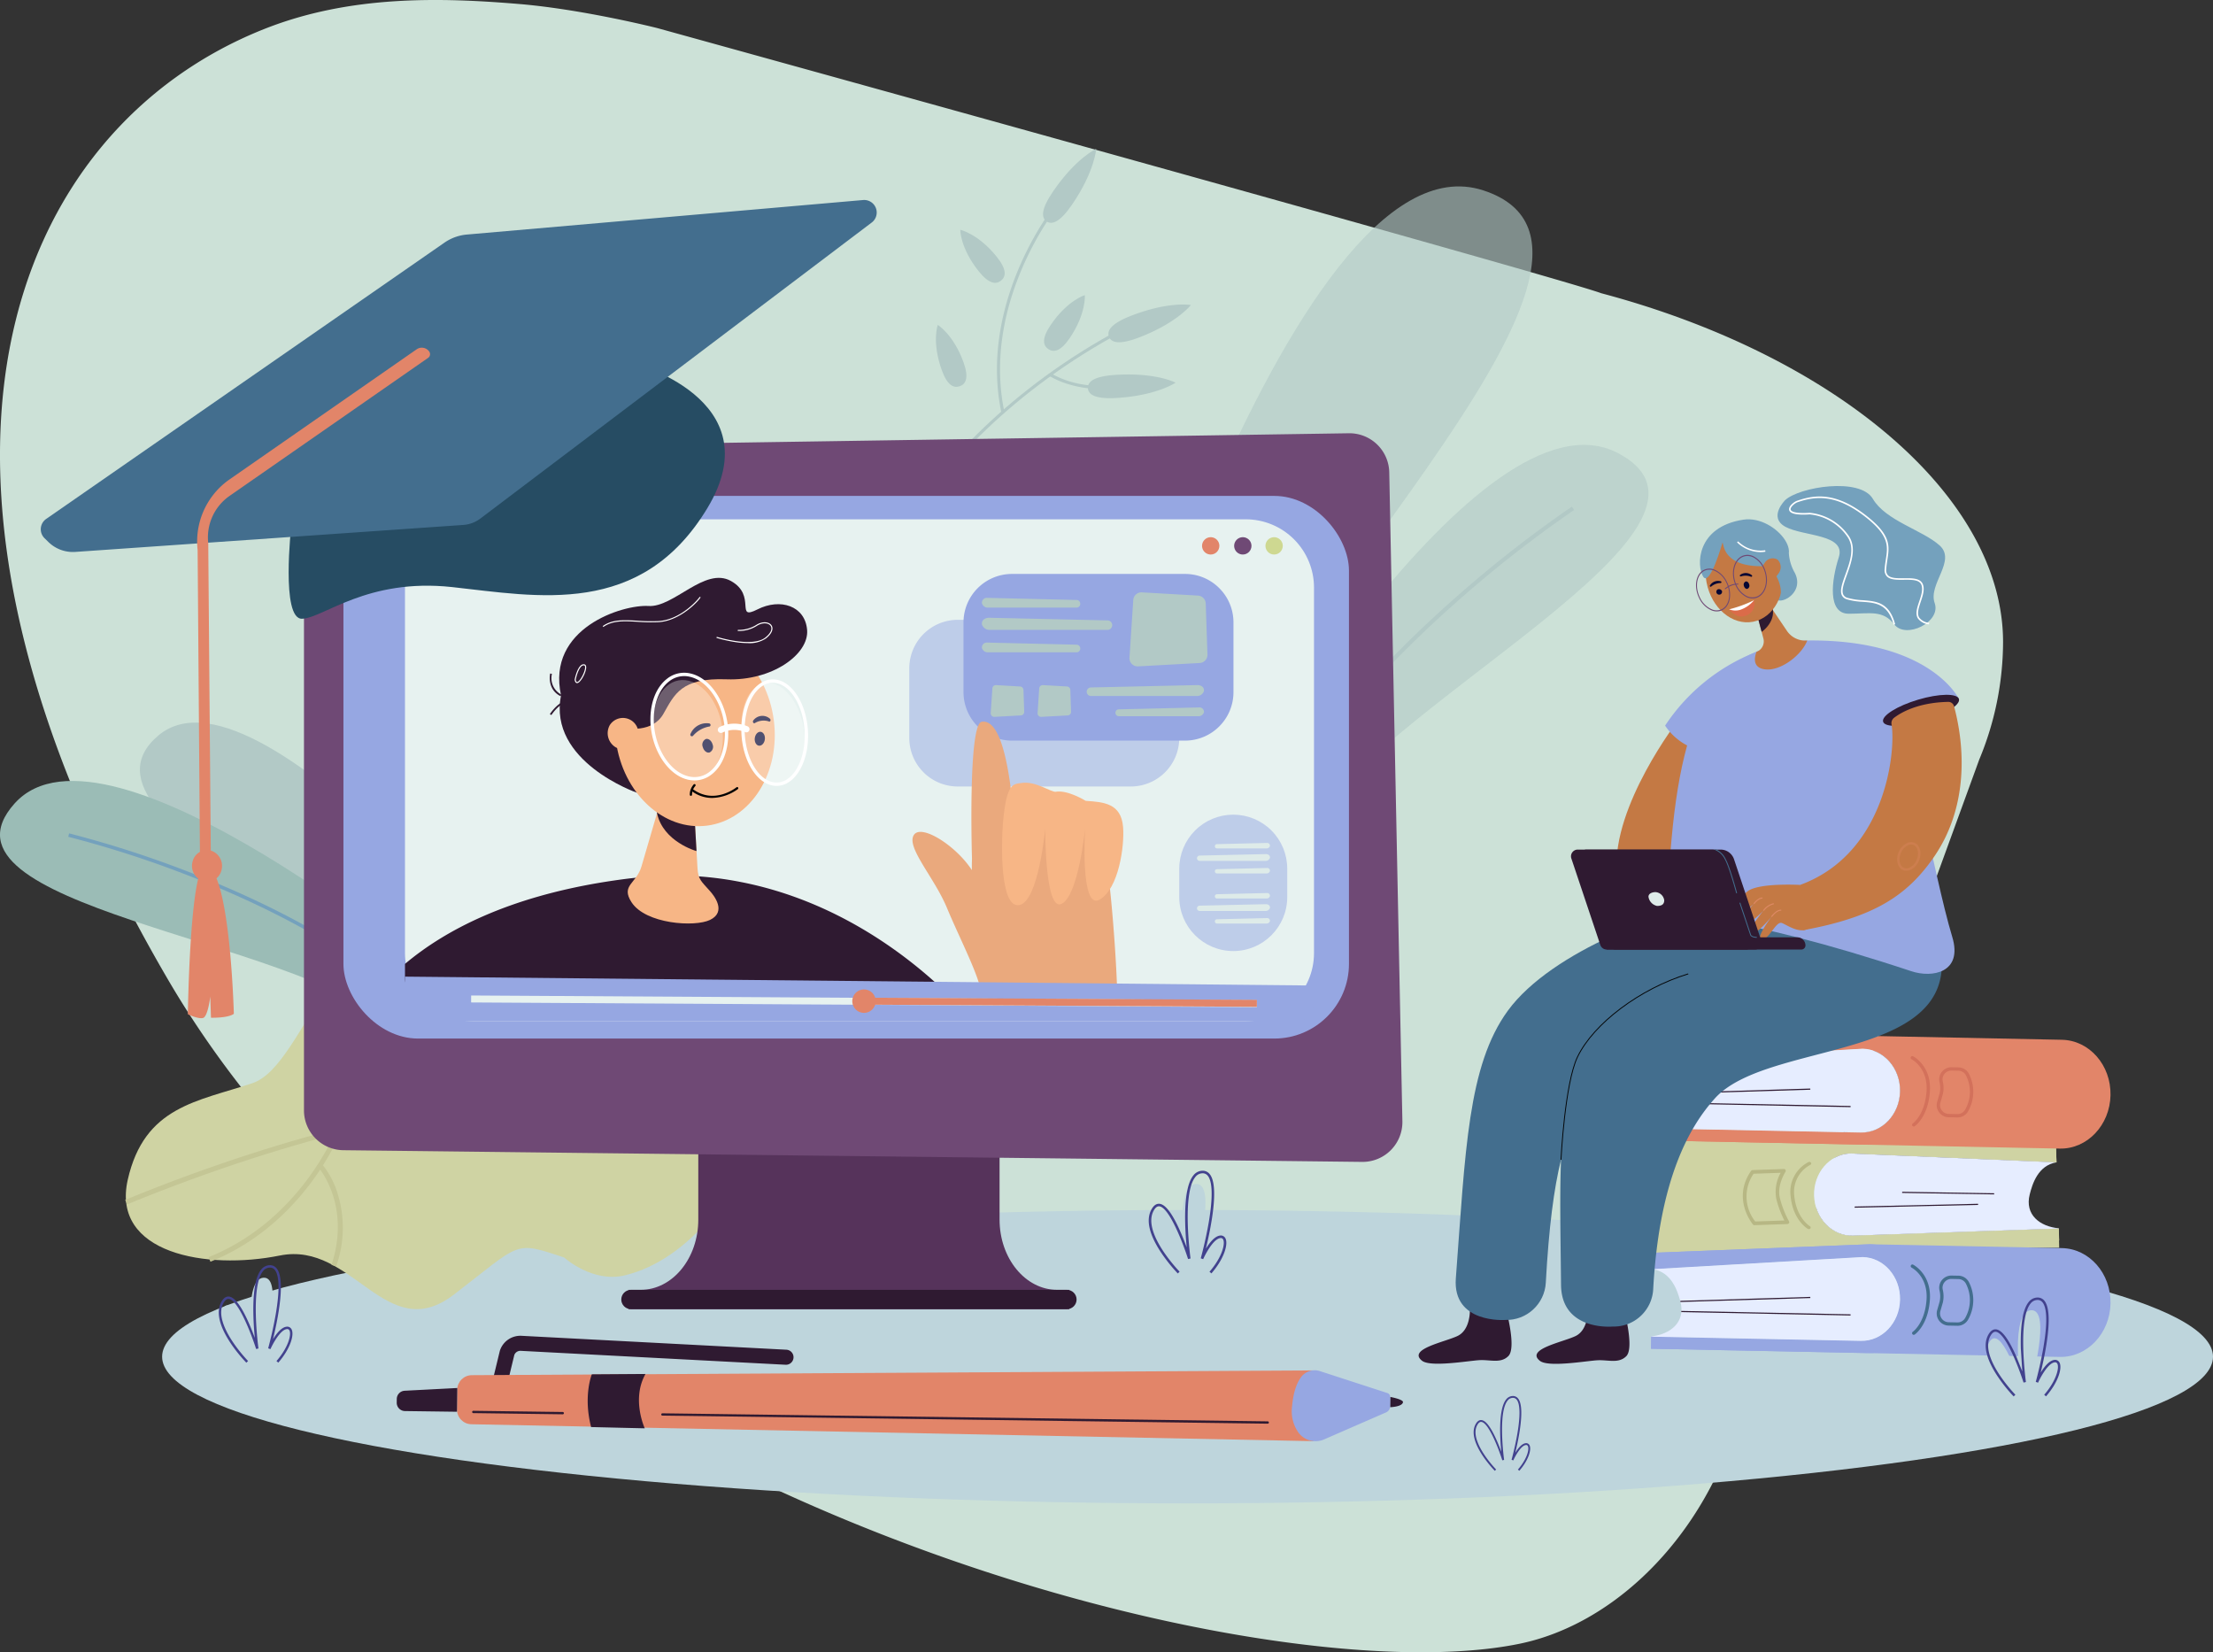<svg xmlns="http://www.w3.org/2000/svg" xmlns:xlink="http://www.w3.org/1999/xlink" width="540" height="403.121" xmlns:v="https://vecta.io/nano"><rect width="100%" height="100%" fill="#333333" stroke="none"/><style><![CDATA[.B{fill:#2f1a31}.C{fill:#96a7e2}.D{fill:#fff}.E{fill:#c47944}.F{fill:#bed5dc}.G{fill:#42428e}.H{fill:#b2c9c6}.I{fill:#e28569}.J{fill:#436e8e}.K{fill:#f7b686}.L{fill:#74a1bd}.M{fill:#6f4975}.N{fill:#e6edff}]]></style><path d="M390.579 71.5l.109.029C379.279 67.343 160.429 6.862 160.429 6.862S142.4 2.288 126.624.972C107.4-.63 85.363-1.215 64.464 7.083 3.14 31.429-32.115 113.758 40.951 238.928S306.3 414.423 370.9 401.02c21.125-4.383 41.527-22.624 51.337-49l60.713-166.671a75.02 75.02 0 0 0 5.823-28.678c0-35.838-41.4-70.119-98.2-85.168" fill="#cce1d7"/><ellipse cx="289.779" cy="331.005" rx="250.221" ry="35.789" class="F"/><path d="M168.983 342.837l-.191-.29c.02-.013 1.985-1.326 2.256-2.856a1.88 1.88 0 0 0-.371-1.495 1.04 1.04 0 0 0-.892-.477c-1.706.024-4.176 3.544-4.2 3.58l-.449.646.136-.775c.006-.032.539-3.144-.547-4.073a1.4 1.4 0 0 0-1.431-.121c-.601.181-1.089.621-1.33 1.2-.712 1.711.59 4.417.6 4.444l-.312.152c-.057-.116-1.383-2.873-.611-4.729.278-.671.843-1.182 1.538-1.392.579-.27 1.26-.198 1.769.187.9.774.852 2.7.75 3.725.8-1.032 2.622-3.166 4.08-3.187a1.38 1.38 0 0 1 1.175.618 2.22 2.22 0 0 1 .434 1.762c-.295 1.674-2.318 3.025-2.404 3.081z" class="G"/><path d="M286.791 310.483s-8.475-8.64-5.559-13.56 7.837 10.57 7.837 10.57-2.552-18.318 2.734-18.635 0 18.635 0 18.635 1.959-4.419 3.873-4.693 1.367 3.747-2.05 7.683z" class="F"/><path d="M287.398 310.699c-1.65-1.741-3.134-3.633-4.433-5.649-2.708-4.284-3.353-7.684-1.917-10.107.536-.9 1.178-1.321 1.913-1.237 1.462.167 3.179 2.475 5.1 6.86.586 1.336 1.105 2.671 1.512 3.776-.467-4.8-1.009-14.347 1.631-17.57.497-.659 1.255-1.07 2.078-1.128.74-.067 1.463.248 1.917.836 2.374 2.938.228 13.318-.951 18.175.879-1.424 2.127-3.012 3.4-3.194a1.24 1.24 0 0 1 1.353.634c.769 1.412-.292 5.011-3.4 8.59l-.468-.406c3.056-3.519 3.894-6.841 3.324-7.887-.136-.262-.435-.394-.72-.317-1.64.234-3.554 3.791-4.153 5.142l-.582-.209c.012-.042 1.17-4.217 1.948-8.789 1.016-5.978.936-9.9-.233-11.349a1.57 1.57 0 0 0-1.4-.607 2.23 2.23 0 0 0-1.636.9c-3.333 4.071-1.2 19.725-1.176 19.883l-.6.136c-1.106-3.481-4.522-12.577-7.017-12.862-.474-.052-.9.252-1.309.937-3.149 5.315 6.165 14.909 6.259 15.006z" class="G"/><g class="H"><path d="M238.838 66.207c2.484 3.1 4.209 3.236 5.425 2.262s1.462-2.686-1.022-5.787c-4.525-5.651-8.913-6.619-8.913-6.619s-.081 4.411 4.51 10.144zm-9.025 24.119c1.346 3.739 2.935 4.423 4.4 3.9s2.253-2.068.906-5.807c-2.453-6.811-6.292-9.147-6.292-9.147s-1.503 4.143.986 11.054zM207.386 153.5l.724.207c.031-.111 3.3-11.318 13.03-25.844 8.98-13.4 25.458-32.455 52.966-47.1l-.354-.664c-27.661 14.73-44.228 33.895-53.256 47.378-9.788 14.611-13.077 25.911-13.11 26.023z"/><path d="M244.338 100.62l.736-.153c-5.557-26.744 12.7-49.669 12.884-49.9l-.584-.474c-.19.235-18.669 23.428-13.036 50.527zm14.933-7.361a26.63 26.63 0 0 0 13.973 1.193l-.171-.732c-.086.02-8.743 1.949-16.654-2.651l-.379.651a22.18 22.18 0 0 0 3.231 1.539zm-44.651 44.862c15.06 3.87 29.444 1.3 42.752-7.641a11.15 11.15 0 0 1 1.008-.642.25.25 0 0 1-.086.009l.032-.751c-.222-.01-.41.112-1.373.759-13.123 8.815-27.3 11.351-42.145 7.537z"/><path d="M237.913 138.347l.749.076c1.022-10.157 12.328-21.35 12.442-21.462l-.526-.537a62.4 62.4 0 0 0-5.925 6.988c-2.771 3.798-6.19 9.472-6.74 14.935zm38.159-61.331c-5 1.934-6.029 3.687-5.467 5.14s2.5 2.055 7.5.121c9.1-3.523 12.487-7.856 12.487-7.856s-5.283-.976-14.52 2.595zm-3.845 14.445c-5.348.337-6.86 1.7-6.762 3.252s1.768 2.715 7.117 2.378c9.743-.614 14.275-3.725 14.275-3.725s-4.745-2.527-14.63-1.905z"/><path d="M249.884 113.876c-2.961 2.651-3 4.38-1.96 5.54s2.762 1.313 5.723-1.338c5.394-4.829 6.119-9.264 6.119-9.264s-4.41.163-9.882 5.062zm6.474-34.554c-2.227 3.291-1.843 4.978-.553 5.851s3 .6 5.225-2.69c4.057-6 3.681-10.474 3.681-10.474s-4.237 1.231-8.353 7.313zm-26.317 51.754c-1.212 3.785-.37 5.3 1.113 5.77s3.046-.265 4.259-4.05c2.208-6.895.589-11.087.589-11.087s-3.721 2.373-5.961 9.367zm24.393-2.436c-3.459 1.955-3.867 3.636-3.1 4.992s2.417 1.874 5.876-.082c6.3-3.562 7.96-7.739 7.96-7.739s-4.342-.785-10.736 2.829zm2.544-81.955c-3.026 4.423-2.884 6.452-1.6 7.331s3.228.277 6.253-4.147c5.512-8.057 5.848-13.544 5.848-13.544s-4.909 2.185-10.501 10.36zM140.346 255.123s-76.068-97.313-101.7-75.68 65.421 53.914 86.668 82.944z"/></g><path d="M108.517 239.929s-82.449-68.991-104.954-43.9 68.022 32.884 91.23 53.8z" fill="#9bbcb6"/><path d="M100.89 245.535c-15.765-14.734-37.827-25.2-53.558-31.382-10.007-3.965-20.253-7.302-30.676-9.99l.2-.838a259.54 259.54 0 0 1 30.791 10.026c15.8 6.211 37.967 16.727 53.83 31.554z" class="L"/><path d="M68.285 306.324c17.822-3.6 25.894 22.232 42.448 9.547s14.492-13.211 26.941-9.054c0 0 6.881 6.269 14.826 4.337 31.349-7.623 52.328-68.086 11.578-78.531-2.943-.754-6.424-.018-10.2.974-20.482 5.393-22.608 16.807-47.593.816s-31.324 25.374-44.681 29.857-26.375 5.582-30.436 23.589 19.299 22.073 37.117 18.465z" fill="#cfd3a3"/><g fill="#c4c695"><path d="M168.5 268.005l.214-1.176c-.518-.095-52.871-9.046-138.163 25.91l.454 1.107c84.971-34.825 136.979-25.935 137.495-25.841zm-66.792-9.628c6.753-14.894 5.232-23.707 5.164-24.075l-1.176.217c.016.087 1.5 8.852-5.077 23.365z"/><path d="M104.95 271.04c.717-6.883-3.056-14.7-10.907-22.605a79.85 79.85 0 0 0-12.119-9.917l-.642 1.008c.241.154 24.127 15.565 22.479 31.392zm-23.054 7.814l1.259-2.771-1.118-.423c-.083.218-8.552 21.99-31.135 31.068l.446 1.109c18.197-7.314 27.419-22.694 30.548-28.983z"/><path d="M82.029 308.978a28.21 28.21 0 0 0 .253-18.1 20.89 20.89 0 0 0-3.57-6.688l-.9.792c.079.09 7.846 9.162 3.077 23.627z"/></g><g opacity=".6" class="H"><path d="M264.378 207.809S314.44 31.047 361.894 46.433s-59.791 111.013-72.734 162.931z"/></g><g opacity=".6" class="H"><path d="M299.809 198.539s61.257-105.978 95.124-87.921-59.921 61.726-76.58 93.154z"/></g><path d="M310.156 201.557c11.111-21.914 30.624-41.718 45.036-54.473a294.34 294.34 0 0 1 28.911-22.66l-.542-.818c-10.138 6.969-19.83 14.565-29.02 22.743-14.476 12.811-34.08 32.712-45.261 54.763z" class="H"/><path d="M243.908 297.551v-36.445h-73.515v36.445c0 9.471-6.3 17.148-14.077 17.148h-2.963v4.705h107.594v-4.705h-2.962c-7.775 0-14.077-7.673-14.077-17.148z" fill="#56335b"/><path d="M260.346 319.404H153.954c-.624 0-1.223-.248-1.664-.689s-.689-1.04-.689-1.664h0c0-.624.248-1.223.689-1.664s1.04-.689 1.664-.689h106.393c.624 0 1.223.248 1.664.689s.689 1.04.689 1.664h0c0 .624-.248 1.223-.69 1.664s-1.04.689-1.664.689z" class="B"/><path d="M332.374 283.481l-248.6-2.853a9.72 9.72 0 0 1-9.6-9.715V119.18a9.72 9.72 0 0 1 9.567-9.715l245.39-3.757a9.72 9.72 0 0 1 9.863 9.518l3.207 158.343c.053 2.63-.962 5.169-2.814 7.037s-4.382 2.905-7.013 2.875z" class="M"/><rect width="245.362" height="132.396" rx="18.225" x="83.801" y="120.992" class="C"/><g fill="#cfd3a3"><path d="M403.921 278.267l45.716.1 52.043 1.3.135 3.919-50.34-2.188c-5.059.175-9 4.809-8.814 10.351h0c.191 5.542 4.448 9.893 9.506 9.718l50.2-1.731.1 2.9-97.849 4.307c-6.567.226-12.092-6.362-12.34-13.555h0c-.248-7.191 5.077-14.894 11.643-15.121z"/><path d="M438.197 291.808h0c-.248-7.194 4.874-13.209 11.441-13.436l52.043 1.3.135 3.919-50.34-2.187c-5.059.175-9 4.808-8.814 10.35h0c.191 5.542 4.448 9.893 9.506 9.718l50.2-1.731.1 4.692-51.937-.006c-6.562.223-12.086-5.425-12.334-12.619z"/></g><path d="M451.477 281.41l50.339 2.177h0c-4.541.731-5.907 5.347-6.535 7.809-1.272 4.994 2.51 7.866 7.09 8.282v.069l-50.2 1.732c-5.059.174-9.315-4.177-9.506-9.719h0c-.193-5.542 3.753-10.175 8.812-10.35z" class="N"/><path d="M452.557 294.376l30.117-.677.006.274-30.117.677z" class="B"/><path d="M441.384 299.882a.47.47 0 0 0 .374-.174.36.36 0 0 0-.124-.541c-.033-.019-3.282-1.969-3.81-7.428a7.48 7.48 0 0 1 3.9-7.53c.101-.038.18-.119.216-.221s.025-.214-.03-.307a.49.49 0 0 0-.608-.161 8.15 8.15 0 0 0-4.376 8.284c.567 5.864 4.06 7.928 4.209 8.013a.5.5 0 0 0 .249.065z" fill="#b7b784"/><path d="M464.148 291.049l.004-.274 22.448.359-.004.274z" class="B"/><path d="M427.748 298.767c-.053-.062-5.234-6.258-.459-13.1a.45.45 0 0 1 .353-.192l7.642-.263a.46.46 0 0 1 .408.23c.083.147.076.328-.017.468-.022.033-2.142 3.277-1.36 6.392.498 1.974 1.244 3.878 2.219 5.665a.45.45 0 0 1-.373.676l-8.055.277h-.015a.45.45 0 0 1-.343-.153zm5.693-6.243a9.45 9.45 0 0 1 1.063-6.382l-6.605.228c-2.437 3.55-2.274 8.274.4 11.648l7.108-.245a25.58 25.58 0 0 1-1.966-5.249z" fill="#b7b784"/><g class="I"><path d="M503.138 253.685l-46.8-.94-53 2.083-.08 3.994 51.25-2.966c5.156.1 9.244 4.767 9.131 10.415h0c-.113 5.648-4.385 10.143-9.541 10.04l-51.17-1.028-.06 2.95 99.737 2c6.693.135 12.238-5.7 12.386-13.032h0c.147-7.328-5.16-13.381-11.853-13.516z"/><path d="M468.19 266.264h0c.147-7.332-5.159-13.385-11.853-13.519l-53 2.083-.08 3.994 51.25-2.966c5.156.1 9.244 4.767 9.131 10.415h0c-.113 5.648-4.385 10.143-9.541 10.04l-51.17-1.028-.06 2.95 52.935 1.064c6.695.134 12.24-5.7 12.388-13.033z"/></g><path d="M454.505 255.867l-51.25 2.955h0c4.637.679 6.1 5.361 6.772 7.86 1.369 5.069-2.441 8.05-7.1 8.542v.07l51.17 1.028c5.156.1 9.428-4.392 9.542-10.04h0c.113-5.648-3.975-10.311-9.134-10.415z" class="N"/><path d="M410.257 269.293l.006-.279 41.31.826-.006.279z" class="B"/><path d="M466.984 274.844a.41.41 0 0 0 .23-.071c.133-.091 3.275-2.3 3.7-8.446.432-6.217-3.913-8.521-4.1-8.616a.41.41 0 0 0-.55.176.41.41 0 0 0 .176.55c.167.086 4.051 2.17 3.657 7.833-.4 5.756-3.318 7.807-3.348 7.827a.41.41 0 0 0 .231.746z" fill="#d3715b"/><path d="M410.026 266.551l31.706-.964.008.279-31.706.964z" class="B"/><path d="M477.591 272.633l-2.092-.042a2.97 2.97 0 0 1-2.763-3.911l.559-1.949a6.1 6.1 0 0 0-.036-2.742c-.199-.885.023-1.812.6-2.511.578-.71 1.452-1.114 2.368-1.093l1.651.033h0a2.93 2.93 0 0 1 2.55 1.545c1.486 2.865 1.43 6.285-.148 9.1a2.95 2.95 0 0 1-2.625 1.575zm-1.383-11.432c-.665-.015-1.299.278-1.719.794a2.12 2.12 0 0 0-.432 1.816c.247 1.02.259 2.083.034 3.108l-.581 2.023c-.221.645-.118 1.357.277 1.912.394.567 1.037.91 1.728.92l2.092.042a2.14 2.14 0 0 0 1.948-1.14c1.448-2.577 1.502-5.709.146-8.335-.367-.677-1.073-1.101-1.843-1.107z" fill="#d3715b"/><g class="C"><path d="M503.138 304.514l-46.8-.941-53 2.083-.08 3.994 51.25-2.966c5.156.1 9.244 4.767 9.131 10.415h0c-.113 5.649-4.385 10.144-9.541 10.04l-51.17-1.028-.06 2.95 99.737 2c6.693.134 12.238-5.7 12.386-13.032h0c.147-7.327-5.16-13.38-11.853-13.515z"/><path d="M468.19 317.094h0c.147-7.332-5.159-13.385-11.853-13.52l-53 2.083-.08 3.994 51.25-2.966c5.156.1 9.244 4.767 9.131 10.415h0c-.113 5.649-4.385 10.144-9.541 10.04l-51.17-1.028-.06 2.95 52.935 1.064c6.695.134 12.24-5.7 12.388-13.032z"/></g><path d="M454.505 306.696l-51.25 2.955h0c4.637.679 6.1 5.361 6.772 7.86 1.369 5.068-2.441 8.049-7.1 8.542v.07l51.17 1.028c5.156.1 9.428-4.392 9.542-10.04h0c.113-5.648-3.975-10.312-9.134-10.415z" class="N"/><path d="M410.257 320.122l.006-.279 41.302.83-.006.279z" class="B"/><path d="M466.984 325.674c.082 0 .162-.025.23-.071.133-.091 3.275-2.3 3.7-8.445.432-6.218-3.913-8.521-4.1-8.616a.41.41 0 0 0-.53.186.41.41 0 0 0 .156.54c.167.087 4.051 2.171 3.657 7.833-.4 5.756-3.318 7.807-3.348 7.828a.41.41 0 0 0 .231.746z" class="J"/><path d="M410.026 317.379l31.706-.963.008.279-31.706.963z" class="B"/><path d="M477.591 323.461l-2.092-.042a2.97 2.97 0 0 1-2.763-3.911l.559-1.948a6.1 6.1 0 0 0-.036-2.742c-.199-.885.023-1.812.6-2.512a2.97 2.97 0 0 1 2.368-1.094l1.651.033h0c1.068.012 2.045.604 2.55 1.545 1.486 2.865 1.43 6.285-.148 9.1a2.95 2.95 0 0 1-2.625 1.575zm-1.383-11.431a2.15 2.15 0 0 0-1.719.794 2.12 2.12 0 0 0-.432 1.816 6.92 6.92 0 0 1 .034 3.108l-.581 2.023c-.221.645-.118 1.357.277 1.913.394.567 1.037.91 1.728.92l2.092.042a2.14 2.14 0 0 0 1.948-1.14c1.447-2.577 1.502-5.708.146-8.334-.367-.677-1.073-1.101-1.843-1.107z" class="J"/><path d="M409.503 175.712s-16.1 20.807-15.009 36.893 20.168 3.228 20.168 3.228l1.643-38.089z" class="E"/><path d="M387.442 319.732s.139 4.729-2.983 6.235-12.315 3.213-8.69 6.06c2.08 1.634 11.373 0 14.014-.146s5.184.872 7.05-1c2.053-2.063-.635-11.624-.635-11.624a10.56 10.56 0 0 1-4.267 1.37 8.42 8.42 0 0 1-4.489-.895zm-28.773-.03s.139 4.728-2.983 6.235-12.314 3.213-8.689 6.06c2.08 1.634 11.373 0 14.014-.146s5.184.871 7.05-1c2.052-2.063-.635-11.624-.635-11.624a10.57 10.57 0 0 1-4.266 1.37 8.42 8.42 0 0 1-4.491-.895z" class="B"/><g class="J"><path d="M355.244 311.892c2.338-30.976 2.889-51.878 12.692-65.307 10.728-14.7 39.49-25.092 50.581-25.74 18.086-1.057 26.608 1.635 26.608 1.635 13.576 28.23-7.689 31.975-23.418 32.747q-.779.038-1.565.087c-9.523.6-26.454 3.019-32.863 12.481-5.075 7.493-8.6 18.012-10.082 45.146-.28 5.205-4.655 9.24-9.865 9.1 0 0-12.929.992-12.088-10.149z"/><path d="M380.913 313.487c-.308-31.063-1.272-46.922 8.051-60.688 5.99-8.844 15-15.52 26.773-19.841a103.17 103.17 0 0 1 29.379-5.626c18.086-1.057 26.213-3.242 26.213-3.242 14.637 36.136-38.9 28.465-52.843 43.861-6.074 6.709-13.6 19.467-15.084 46.6-.28 5.205-4.655 9.24-9.865 9.1 0 0-12.512 1.193-12.624-10.164z"/></g><path d="M381.002 282.976l-.207-.01c.009-.186.93-18.655 4.036-25.129 3.929-8.191 15.323-16.742 27.091-20.33l.061.2c-11.717 3.573-23.058 12.077-26.965 20.221-3.087 6.435-4.006 24.863-4.016 25.048z" fill="#020202"/><g class="C"><path d="M458.5 166.714s-7.694-13.152-25.431-9.116-24.964 22.152-26.234 65.656c0 0 16.42-.6 59.563 13.706 5.11 1.7 12.606.351 9.982-8.354-4.877-16.182-9.601-48.459-17.88-61.892z"/><path d="M478.011 170.554l-18.244 3.429s-31.9 9.435-40.834 9.51a14.46 14.46 0 0 1-12.627-6.458 47.25 47.25 0 0 1 22.3-18 43.76 43.76 0 0 1 4.462-1.441 32.82 32.82 0 0 1 7.933-1.329c30.115-.34 37.01 14.289 37.01 14.289z"/></g><path d="M478.011 170.554c.4 1.438-3.429 3.838-8.542 5.36s-9.576 1.59-9.971.152 3.429-3.838 8.541-5.36 9.578-1.59 9.972-.152z" class="B"/><path d="M440.969 156.272c-1.947.167-3.832-.73-4.931-2.345l-3.431-5.076-1-1.473-5.855-8.662 2.562 9.643 1.54 5.788.439 1.65a2.72 2.72 0 0 1-1.668 3.233l-.022.009c-.5 1.313-1.044 3.892 2.12 4.274 3.717.449 8.862-3.388 10.275-7.044z" class="E"/><path d="M436.501 135.006a11.12 11.12 0 0 0 1.474 4.79c2.264 4.555-2.853 7.608-4.521 6.5-.207-.137-1.532-8.364-1.532-8.364l1.559-1.378z" class="L"/><path d="M432.587 148.688l.021.164c.366 3.2-2.726 5.309-2.726 5.309l-.024-.014-1.54-5.788c.96-.573 2.353-1.24 3.293-.981a1.4 1.4 0 0 1 .976 1.31z" class="B"/><path d="M416.423 142.11c-1.19-6.259 1.958-12.115 7.032-13.08s10.151 3.328 11.34 9.587-1.958 12.115-7.032 13.08-10.15-3.327-11.34-9.587z" class="E"/><g class="L"><path d="M420.315 132.356c.321.3-.016 6.4 11.05 5.744s2.086-12.532-5.94-11.313c-11.589 1.76-11.458 11.333-9.823 13.908s4.713-8.339 4.713-8.339zm15.287-10.331s-4.235 4.168.078 6.514 14.831 1.731 13.011 7.418-2.793 13.785 2.427 13.782 8.32-.988 11.134 2.631 11.487-.6 9.833-5.233 5.385-10.322 1.192-14.074-13.131-6.011-16.272-11.348-17.956-2.917-21.403.31z"/><path d="M429.824 136.471s5.3 3.815 4.671 8.863c0 0 2.029-3.284 1.887-4.339a40.96 40.96 0 0 0-1.539-4.7z"/></g><path d="M433.892 140.028a2.3 2.3 0 0 1-3.207.845 2.57 2.57 0 0 1-.123-3.469 2.3 2.3 0 0 1 3.207-.845 2.57 2.57 0 0 1 .123 3.469z" class="E"/><path d="M462.066 152.419c-1.359-5.113-4.373-5.344-7.564-5.587a16.54 16.54 0 0 1-3.822-.6 1.96 1.96 0 0 1-1.236-.981c-.566-1.152.09-2.967.851-5.07 1.108-3.062 2.363-6.533.489-9.228-2.103-3.082-5.461-5.076-9.174-5.447-3.195.2-4.851-.156-5.042-1.1s1.3-2 1.855-2.2c4.472-1.565 9.645-2.2 17.136 3.725 5.909 4.67 5.5 7.3 4.989 10.625-.113.734-.231 1.493-.285 2.318a1.87 1.87 0 0 0 .418 1.479c.722.762 2.333.743 3.891.725 2.016-.024 4.1-.048 4.659 1.553.439 1.253-.06 2.741-.543 4.182-.495 1.475-.962 2.869-.387 3.844a3.36 3.36 0 0 0 2.449 1.292l-.069.378a3.7 3.7 0 0 1-2.711-1.475c-.665-1.126-.17-2.6.354-4.161.462-1.378.94-2.8.544-3.932-.47-1.341-2.325-1.319-4.292-1.3-1.639.019-3.337.039-4.174-.845a2.25 2.25 0 0 1-.523-1.768c.055-.842.173-1.61.288-2.352.495-3.2.885-5.734-4.848-10.265-7.346-5.806-12.4-5.193-16.771-3.664-.531.186-1.734 1.124-1.606 1.759.065.321.65 1.042 4.659.789a13.03 13.03 0 0 1 9.5 5.612c1.987 2.858.639 6.584-.444 9.578-.73 2.02-1.362 3.765-.867 4.77.21.392.577.678 1.009.785a16.29 16.29 0 0 0 3.734.579c3.331.255 6.476.5 7.906 5.872zm-32.544-17.711c-2.124-.044-4.15-.899-5.662-2.391l.258-.237a7.8 7.8 0 0 0 6.61 2.175l.058.346a7.63 7.63 0 0 1-1.264.107z" class="D"/><g class="M"><path d="M419.841 149.037c-.725.215-1.503.172-2.2-.121a6.03 6.03 0 0 1-3.036-3c-1.316-2.668-.861-5.718 1.014-6.8a3.14 3.14 0 0 1 2.756-.125c1.344.596 2.424 1.663 3.036 3 1.317 2.668.862 5.718-1.014 6.8a2.83 2.83 0 0 1-.556.246zm-3.576-9.916a2.64 2.64 0 0 0-.521.23c-1.767 1.019-2.186 3.911-.934 6.448.582 1.277 1.611 2.297 2.893 2.867.831.363 1.783.32 2.579-.114 1.767-1.018 2.186-3.911.934-6.448a5.75 5.75 0 0 0-2.893-2.867 3.07 3.07 0 0 0-2.058-.116zm11.966 6.839a3.43 3.43 0 0 1-2.227-.368c-1.288-.735-2.257-1.922-2.718-3.331-1-2.8-.152-5.785 1.9-6.649a3.3 3.3 0 0 1 2.83.187 5.97 5.97 0 0 1 2.718 3.331h0c1.005 2.8.152 5.785-1.9 6.649-.194.081-.396.142-.603.181zm-2.387-10.263a2.81 2.81 0 0 0-.562.17c-1.934.813-2.729 3.643-1.775 6.308a5.7 5.7 0 0 0 2.589 3.179 3.09 3.09 0 0 0 2.648.178c1.934-.814 2.73-3.644 1.775-6.308h0a5.7 5.7 0 0 0-2.589-3.179 3.22 3.22 0 0 0-2.086-.348z"/><path d="M420.999 143.757c-.048.008-.095-.015-.118-.058s-.015-.095.018-.13c.885-.773 2.025-1.192 3.2-1.177.04-.001.078.019.099.053s.023.077.004.112-.055.058-.095.059c-1.114-.008-2.194.386-3.042 1.108-.018.018-.041.03-.066.033z"/></g><path d="M421.931 148.663a20.3 20.3 0 0 0 6.08-2.223c.235.854.095 1.767-.384 2.511s-1.252 1.249-2.127 1.389c-1.953.493-3.569-1.677-3.569-1.677z" fill="#db6b49"/><path d="M421.931 148.663a4.18 4.18 0 0 0 2.649.142 7.48 7.48 0 0 0 3.431-2.364c-1.942.954-3.98 1.699-6.08 2.222z" class="D"/><path d="M424.741 140.643c-.091-.007-.168-.071-.19-.16s.014-.182.09-.231a2.3 2.3 0 0 1 2.82.089c.046.033.078.083.087.14s-.004.114-.038.16c-.075.088-.201.108-.3.049a3.64 3.64 0 0 0-2.342-.076.21.21 0 0 1-.127.029zm2.09 1.984c.151.412-.047.87-.451 1.042-.359.08-.74-.256-.851-.752-.151-.412.047-.87.45-1.042.361-.082.742.252.852.752zm-9.34.523c-.087.028-.182-.003-.236-.076s-.056-.173-.004-.248a2.3 2.3 0 0 1 2.641-.992c.114.027.185.142.158.256-.036.108-.144.174-.256.158a3.63 3.63 0 0 0-2.194.822c-.027.038-.065.066-.109.08zm2.686 1.037a.7.7 0 1 1-1.073-.371c.399-.182.871-.019 1.073.371z" fill="#060633"/><path d="M471.884 209.117c-6.566 9.485-14.691 14.7-31.965 17.846l-.661-11.06c21.058-7.724 23.38-32.848 22.3-39.195a1.64 1.64 0 0 1 .62-1.579c1.608-1.232 5.775-3.736 13.22-3.883a1.44 1.44 0 0 1 1.419 1.071c3.116 11.732 2.814 25.61-4.933 36.8z" class="E"/><g opacity=".3"><path d="M465.182 212.449c-.283.001-.563-.056-.823-.167-1.364-.583-1.844-2.549-1.069-4.384a4.14 4.14 0 0 1 2.123-2.248 2.26 2.26 0 0 1 1.76-.024c1.365.583 1.844 2.55 1.069 4.384h0c-.391.996-1.151 1.801-2.123 2.248a2.5 2.5 0 0 1-.937.191zm1.168-6.39a1.9 1.9 0 0 0-.712.147c-.826.386-1.47 1.075-1.8 1.925-.647 1.532-.309 3.147.752 3.6a1.67 1.67 0 0 0 1.3-.029 3.53 3.53 0 0 0 1.8-1.925h0c.647-1.532.309-3.147-.753-3.6-.186-.079-.385-.119-.587-.118z" fill="#e08b65"/></g><path d="M439.257 215.903s-10.251-.583-12.9 1.615-4.366 7.008-2.436 5.994a22.69 22.69 0 0 0 4.039-2.992s-4.306 4.436-2.833 4.994 5.182-3.337 5.182-3.337-4.7 5.687-3.141 5.763 5.105-4.27 5.105-4.27-4.165 5.466-2.347 5.512 3.412-4.54 4.886-3.982 5.692 3.772 7.742-.135z" class="E"/><path d="M428.064 220.595l-.206-.148c.043-.061 1.067-1.471 2.185-1.471h.035l-.007.254c-.991-.02-1.996 1.351-2.007 1.365zm2.351 1.655l-.209-.144c.627-.877 1.551-1.497 2.6-1.746l.044.25a4.29 4.29 0 0 0-2.435 1.64zm1.963 1.496l-.206-.148c.052-.073 1.279-1.777 2.486-1.642l-.028.252c-1.062-.116-2.24 1.521-2.252 1.538z" fill="#dd8964"/><g class="B"><path d="M428.211 231.672h-34.007a1.65 1.65 0 0 1-1.569-1.124l-7.067-21.106c-.166-.502-.08-1.054.231-1.482s.809-.68 1.338-.678h32.7a3.46 3.46 0 0 1 3.283 2.352l6.656 19.877c.166.502.081 1.053-.229 1.481s-.807.681-1.336.68z"/><path d="M426.077 231.672h-34.012a1.65 1.65 0 0 1-1.569-1.124l-7.067-21.106c-.167-.502-.081-1.054.23-1.483s.809-.68 1.339-.677h32.7a3.46 3.46 0 0 1 3.284 2.352l6.656 19.877c.166.501.081 1.052-.228 1.48s-.805.681-1.333.681z"/></g><path d="M402.249 218.787c0-.8.924-1.128 1.731-1.128a2.31 2.31 0 0 1 2.116 2c-.009 1.211-.957 1.369-1.763 1.369a2.67 2.67 0 0 1-2.084-2.241z" fill="#deebe9"/><path d="M392.053 228.69h46.527a1.98 1.98 0 0 1 1.973 1.978h0a1 1 0 0 1-1 1h-47.5 0v-2.978h0z" class="B"/><path d="M423.659 217.953c-.017-.063-1.685-6.32-2.766-8.264a4.61 4.61 0 0 0-2.39-2.3l.059-.213a4.72 4.72 0 0 1 2.525 2.4c1.094 1.968 2.718 8.057 2.786 8.315zm5.026 10.847c-1.261 0-1.575-.558-1.587-.581l-2.658-7.932.209-.07 2.65 7.916h0s.288.448 1.385.448z" class="J"/><path d="M115.481 126.7h188.491c4.419 0 8.658 1.756 11.783 4.88s4.88 7.363 4.88 11.783v89.15c0 9.202-7.46 16.662-16.662 16.662H115.482c-9.203 0-16.663-7.46-16.664-16.663v-89.149c0-9.203 7.46-16.663 16.663-16.663z" fill="#e7f2f0"/><path d="M98.818 235.177v3.6a4.02 4.02 0 0 0 4.016 4.017h127.587c.282-.071.559-.157.832-.257-9.08-8.821-26.557-22.662-50.444-27.334a82.83 82.83 0 0 0-5.367-.884q-2.414-.315-4.909-.5l-.267-.021a87.29 87.29 0 0 0-15.16.358q-1.52.159-3.03.357-2.235.3-4.366.635c-23.895 3.81-39.177 11.851-48.892 20.029z" class="B"/><path d="M154.11 220.143c-2.706-4.162 1.182-4.522 2.412-8.728l3.806-13.015 1.107-3.789 6.513-22.279 1.257 22.037.753 13.228.238 4.187c.162 2.842.943 3.233 3.092 5.67.871.987 4.122 4.982-.036 6.99-3.73 1.801-15.692 1.004-19.142-4.301z" class="K"/><path d="M155.364 193.389s-21.7-7.573-18.461-23.715 19.78 14.606 19.78 14.606l.874 8.443zm4.891 4.652q.03.18.071.358c1.456 6.966 9.588 9.242 9.588 9.242l.041-.045-.753-13.228c-2.465-.534-5.932-.96-7.77.241-.96.629-1.475 1.701-1.177 3.432z" class="B"/><path d="M188.814 175.673c-1.684-12.828-11.673-22.1-22.313-20.7s-17.9 12.929-16.214 25.757 11.674 22.1 22.313 20.7 17.898-12.929 16.214-25.757z" class="K"/><path d="M152.754 177.651s6.4 1.294 9.121-3.478 4.32-8.854 15.428-8.437 20.113-6.1 19.643-12.018-6.549-7.859-12.129-5.03-.08-3.384-6.46-6.939-13.933 6.5-20.112 6.1-24.962 5.327-21.342 21.825z" class="B"/><path d="M150.329 182.38a3.8 3.8 0 0 0 3.585-6.695 3.8 3.8 0 0 0-5.124 1.239 4.02 4.02 0 0 0 1.539 5.456z" class="K"/><path d="M182.493 156.905a20.85 20.85 0 0 1-2.895-.224 33.25 33.25 0 0 1-4.779-1.058l.08-.253c.086.027 8.665 2.707 11.853.176 1.541-1.224 1.674-2.269 1.285-2.84-.472-.693-1.809-.917-3.228-.094-1.421.935-3.101 1.399-4.8 1.324l.037-.262a8 8 0 0 0 4.63-1.292c1.553-.9 3.04-.619 3.581.174.456.669.344 1.86-1.339 3.2-1.307.863-2.863 1.267-4.425 1.149zm-35.265-3.938l-.153-.216c2.348-1.66 5.175-1.5 8.448-1.31a44.43 44.43 0 0 0 5.133.09c5.557-.3 9.943-5.568 10.055-5.9l.253.077c-.161.532-4.758 5.78-10.294 6.084a44.75 44.75 0 0 1-5.162-.09c-3.223-.184-6.007-.344-8.28 1.265zm-6.415 13.696c-.218 0-.486-.146-.593-.8v-.023-.023c.031-.162.775-3.944 2.328-3.738.192.025.51.164.488.806-.043 1.255-1.36 3.723-2.192 3.777zm-.328-.819c.046.265.142.567.343.554.632-.041 1.9-2.344 1.944-3.521.017-.5-.19-.526-.258-.534-1.08-.142-1.824 2.455-2.029 3.501z" class="D"/><path d="M173.201 177.22c.143-.09.213-.262.173-.427s-.181-.285-.35-.299c-1.926-.275-3.793.788-4.54 2.584a.4.4 0 0 0 .177.528.43.43 0 0 0 .528-.177 6.74 6.74 0 0 1 3.768-2.15.4.4 0 0 0 .244-.059zm-1.707 5.052c.247.907.981 1.5 1.639 1.317.732-.353 1.059-1.217.743-1.966-.247-.907-.981-1.5-1.639-1.317-.731.353-1.058 1.217-.743 1.966zm16.278-6.221c.102-.023.184-.099.213-.2.069-.192.007-.407-.153-.533a2.76 2.76 0 0 0-2.107-.645c-.761.087-1.453.485-1.909 1.101a.47.47 0 0 0-.008.551.29.29 0 0 0 .204.128c.083.011.167-.014.231-.069a4.13 4.13 0 0 1 3.335-.383.26.26 0 0 0 .194.05zm-3.592 4.036c-.117.932.337 1.757 1.014 1.841s1.32-.6 1.437-1.535-.338-1.757-1.014-1.842-1.32.604-1.437 1.536z" fill="#060633"/><g fill="#020202"><path d="M173.787 194.686a8.31 8.31 0 0 1-4.968-1.652c-.082-.057-.127-.153-.117-.253s.072-.185.164-.225.197-.027.277.033c5.149 3.729 10.351-.325 10.569-.5.119-.095.292-.075.386.043s.075.292-.043.386a11.21 11.21 0 0 1-6.267 2.167z"/><path d="M168.59 194.167c-.141 0-.259-.106-.273-.246a3.68 3.68 0 0 1 .882-2.449l.033-.046c.083-.126.251-.162.379-.082s.165.248.086.375a1.45 1.45 0 0 1-.053.076c-.505.571-.783 1.307-.781 2.069.015.15-.095.284-.245.3z"/></g><path d="M189.503 191.744c-.641-.003-1.276-.119-1.876-.343-4.372-1.6-7.343-8.549-6.625-15.488.442-4.265 2.195-7.741 4.69-9.3 1.411-.923 3.179-1.116 4.756-.518 4.372 1.6 7.344 8.549 6.625 15.489-.442 4.264-2.195 7.741-4.69 9.3a5.4 5.4 0 0 1-2.88.86zm-.925-25.171a4.59 4.59 0 0 0-2.454.734c-2.283 1.426-3.894 4.674-4.31 8.69h0c-.682 6.591 2.051 13.156 6.093 14.637 1.341.507 2.844.343 4.043-.443 2.283-1.426 3.894-4.675 4.31-8.69.682-6.591-2.051-13.157-6.092-14.637a4.61 4.61 0 0 0-1.591-.291z" class="D"/><g opacity=".3" class="D"><path d="M159.323 176.006c-.122 6.633 3.6 12.951 8.314 14.112s8.634-3.274 8.757-9.908-3.6-12.951-8.314-14.112-8.63 3.275-8.757 9.908z"/></g><g opacity=".3" class="D"><path d="M180.941 176.471c-.12 6.663 3.243 13.16 7.512 14.511s7.826-2.954 7.947-9.617-3.243-13.16-7.512-14.511-7.827 2.954-7.947 9.617z"/></g><g class="D"><path d="M169.486 190.409a7.19 7.19 0 0 1-1.663-.2c-5.185-1.233-9.271-8.008-9.108-15.1h0c.094-4.127 1.572-7.592 4.054-9.508a6.7 6.7 0 0 1 5.818-1.26c5.184 1.232 9.271 8.008 9.108 15.1-.094 4.127-1.572 7.593-4.054 9.508a6.71 6.71 0 0 1-4.155 1.46zm-9.954-15.285c-.154 6.731 3.65 13.142 8.48 14.289a5.91 5.91 0 0 0 5.129-1.112c2.252-1.738 3.649-5.058 3.736-8.879.154-6.731-3.65-13.142-8.48-14.29a5.91 5.91 0 0 0-5.129 1.112c-2.252 1.738-3.648 5.058-3.736 8.879z"/><path d="M175.923 178.824c-.364.002-.678-.254-.751-.61s.116-.715.451-.856c2.163-1.025 4.664-1.068 6.861-.117.373.197.515.659.319 1.031s-.659.515-1.031.318a6.82 6.82 0 0 0-5.554.173.76.76 0 0 1-.294.06z"/></g><path d="M136.806 169.866c-3.436-1.729-2.558-5.513-2.549-5.55l.418.1a4.52 4.52 0 0 0 2.324 5.065zm-2.267 4.599l-.361-.234c.072-.112 1.791-2.746 3.79-3.191l.093.42c-1.825.406-3.505 2.978-3.522 3.005z" class="B"/><g opacity=".5" class="C"><path d="M275.924 191.889h-42.213a11.83 11.83 0 0 1-11.831-11.831v-17c0-3.138 1.246-6.149 3.465-8.368s5.229-3.466 8.368-3.466h42.21c6.535 0 11.832 5.297 11.832 11.832v17a11.83 11.83 0 0 1-11.831 11.833z"/></g><path d="M289.15 180.695h-42.21c-3.138 0-6.148-1.247-8.367-3.466s-3.466-5.229-3.466-8.367v-17a11.83 11.83 0 0 1 11.832-11.832h42.212c6.535 0 11.832 5.297 11.832 11.832v17c0 6.535-5.298 11.833-11.833 11.833z" class="C"/><path d="M267.717 200.382c-2.032-2.229-12.372-2-20.349-.279a12.17 12.17 0 0 0-.043-1.342c-.848-9.883-2.818-23.484-7.776-22.661-3.39.563-2.373 33.387-2.373 33.387a59.53 59.53 0 0 0-.026 2.8c-3.92-6.01-12.334-11.305-14.142-8.592-1.979 2.969 4.948 10.321 8.058 17.811s8.254 17.307 8.313 20.952h33.234c-.193-10.009-2.372-39.307-4.896-42.076z" fill="#eaa97d"/><path d="M249.163 191.041c-1.792.307-3.589-.243-4.43 9.78-.421 5.012-.767 20.791 3.963 20s6.346-18.678 6.346-18.678-.1 20.5 4.031 18.364 5.7-18.364 5.7-18.364-1.235 19.972 3.492 17.376 6.173-13.233 5.776-17.8c-.5-5.705-4.67-6.038-9.111-6.329 0 0-4.392-2.722-7.3-2.218-1.114.192-4.956-2.731-8.467-2.131z" class="K"/><path d="M98.818 238.278v6.515c0 1.162.462 2.277 1.284 3.099s1.937 1.284 3.099 1.284h213.052c1.162 0 2.277-.462 3.099-1.284s1.284-1.937 1.284-3.099v-4.346l-221.818-2.169z" class="C"/><path fill="#e7f2f0" d="M114.956 244.575l.01-1.697 191.738 1.15-.01 1.697z"/><g class="I"><path d="M210.39 243.413l.232 1.7 96.07.537.009-1.7z"/><path d="M213.685 244.263c0-1.156-.695-2.198-1.763-2.64s-2.297-.198-3.114.619-1.062 2.046-.62 3.114 1.484 1.764 2.64 1.764a2.86 2.86 0 0 0 2.857-2.856z"/></g><use xlink:href="#B" fill="#ced891"/><use xlink:href="#B" x="-7.639" class="M"/><use xlink:href="#B" x="-15.472" class="I"/><g class="H"><path d="M270.237 153.678h-28.926c-.771-.061-1.436-.567-1.7-1.294-.174-1.295 1.062-1.664 1.7-1.664l28.927.644a1.16 1.16 0 0 1 1.157 1.158h0a1.16 1.16 0 0 1-1.158 1.156zm-7.514-5.436H240.89a1.51 1.51 0 0 1-1.284-1.04 1.19 1.19 0 0 1 1.283-1.337l21.834.517c.497.017.887.433.874.93h0c.013.497-.377.913-.874.93zm0 10.911H240.89a1.51 1.51 0 0 1-1.284-1.04 1.19 1.19 0 0 1 1.283-1.337l21.834.517c.498.017.888.432.874.93h0c.014.498-.376.913-.874.93zm3.488 10.658h26.028a1.78 1.78 0 0 0 1.53-1.165c.156-1.164-.956-1.5-1.529-1.5l-26.03.579c-.574.002-1.039.468-1.041 1.042h0c0 .576.466 1.043 1.042 1.044zm6.761 4.927h19.648a1.36 1.36 0 0 0 1.155-.936 1.07 1.07 0 0 0-.292-.874 1.08 1.08 0 0 0-.862-.326l-19.647.465c-.447.016-.798.389-.786.837h0c-.011.446.339.817.784.834zm19.768-12.978l-15.024.819a2 2 0 0 1-2.108-2.131l.922-14.053a2 2 0 0 1 2.113-1.869l13.682.786a2 2 0 0 1 1.887 1.932l.422 12.448a2 2 0 0 1-1.894 2.068z"/><use xlink:href="#C"/><use xlink:href="#C" x="-11.435"/></g><g opacity=".5" class="C"><path d="M300.93 232.038h0c-7.276 0-13.174-5.898-13.174-13.174v-6.926c-.001-3.494 1.386-6.846 3.857-9.317s5.822-3.86 9.316-3.86h0c3.495 0 6.846 1.388 9.317 3.859s3.859 5.823 3.858 9.318v6.926c0 7.276-5.898 13.174-13.174 13.174z"/></g><g fill="#deebe9"><path d="M292.727 210.039h16.2c.432-.034.804-.318.952-.725.1-.725-.595-.932-.951-.932l-16.2.36a.65.65 0 0 0-.648.648h0a.65.65 0 0 0 .647.649z"/><use xlink:href="#D"/><path d="M296.935 213.105h12.227c.334-.034.617-.263.719-.583a.67.67 0 0 0-.718-.749l-12.227.29c-.278.01-.497.242-.489.521h0c-.008.278.21.511.488.521zm-4.208 9.153h16.2a1.11 1.11 0 0 0 .952-.725c.1-.725-.595-.932-.951-.932l-16.2.361a.65.65 0 0 0-.648.648h0a.65.65 0 0 0 .647.648z"/><use xlink:href="#D" y="12.219"/><path d="M296.935 225.324h12.227c.334-.034.616-.262.719-.582a.67.67 0 0 0-.718-.749l-12.227.29c-.278.01-.497.242-.489.521h0c-.007.278.21.51.488.52z"/></g><path d="M71.079 128.292s-2.6 22.864 2.636 22.67 15.839-9.98 36.6-7.727 46.076 7.556 62.268-19.221-18.649-35.648-18.649-35.648l-82.855 39.927z" fill="#264c63"/><path d="M18.381 134.657c-2.436.169-4.828-.712-6.572-2.42l-.943-.924a3.06 3.06 0 0 1 .4-4.7l97.18-67.409a11.33 11.33 0 0 1 5.477-1.979l96.68-8.42a3.06 3.06 0 0 1 3.074 1.834h0a3.06 3.06 0 0 1-.963 3.654l-95.5 72.223a7.8 7.8 0 0 1-4.162 1.559z" class="J"/><g class="I"><path d="M46.987 210.221c.22-.965.825-1.799 1.675-2.307s1.871-.646 2.825-.383c1.99.653 3.117 2.754 2.558 4.773-.219.966-.824 1.8-1.674 2.308s-1.871.646-2.826.382c-1.99-.653-3.117-2.754-2.56-4.773z"/><path d="M50.145 211.274c-3.79-.286-4.307 36.181-4.307 36.181s2.481 1.212 3.691.914 1.781-5.225 1.781-5.225l.169 5.161s4.154.124 5.583-.955c0 0-.922-35.624-6.917-36.076zm-1.359-2.678l-.564-74.384a18.47 18.47 0 0 1 7.807-17.258l45.638-31.729a2.21 2.21 0 0 1 3.074.554h0a1.1 1.1 0 0 1-.276 1.534l-48.441 33.674a12.32 12.32 0 0 0-5.208 11.529l.634 76.949z"/></g><path d="M490.778 340.493s-8.16-8.319-5.352-13.057 7.546 10.178 7.546 10.178-2.457-17.637 2.632-17.943 0 17.943 0 17.943 1.887-4.255 3.729-4.518 1.316 3.608-1.974 7.4z" class="F"/><path d="M491.362 340.701c-1.589-1.676-3.018-3.497-4.269-5.439-2.607-4.125-3.228-7.4-1.846-9.731.516-.871 1.138-1.272 1.842-1.191 1.407.161 3.06 2.383 4.913 6.605l1.463 3.654-.351-5.527c-.157-5.827.487-9.666 1.915-11.409.478-.634 1.208-1.03 2-1.086a2.09 2.09 0 0 1 1.845.8c2.285 2.829.219 12.824-.916 17.5.846-1.371 2.048-2.9 3.275-3.076.521-.109 1.051.14 1.3.611.74 1.359-.281 4.825-3.274 8.271l-.451-.391c2.942-3.388 3.749-6.588 3.2-7.594a.6.6 0 0 0-.694-.3c-1.579.226-3.422 3.65-4 4.95l-.561-.2c.011-.04 1.126-4.061 1.875-8.462.979-5.756.9-9.534-.224-10.928-.317-.415-.826-.636-1.345-.584-.627.045-1.203.362-1.575.868-3.21 3.92-1.154 18.993-1.133 19.145l-.581.131c-1.065-3.352-4.354-12.11-6.757-12.384-.457-.054-.87.243-1.26.9-3.031 5.115 5.936 14.355 6.027 14.448z" class="G"/><path d="M339.226 340.823s3.245.59 3.119 1.295c-.2 1.138-3.153 1.212-3.153 1.212zm-217.301-1.427a1.86 1.86 0 0 1-.433-.052c-.986-.239-1.591-1.231-1.353-2.217l1.808-7.473c.011-.049.025-.1.041-.145a5.26 5.26 0 0 1 5.263-3.6l64.6 3.393c.666.02 1.269.399 1.575.99a1.84 1.84 0 0 1-1.769 2.678l-64.6-3.393a1.58 1.58 0 0 0-1.562 1.024l-1.786 7.385a1.84 1.84 0 0 1-1.785 1.41z" class="B"/><path d="M320.501 351.614l-205.5-4.127c-1.959-.046-3.515-1.661-3.489-3.62l.064-4.826c.026-1.946 1.603-3.513 3.549-3.526l205.235-1.162z" class="I"/><path d="M111.584 338.646l-12.84.668a2.03 2.03 0 0 0-1.925 2l-.012.9a2.03 2.03 0 0 0 2 2.057l12.7.169zm32.828-3.334s-2.144 5.259-.171 12.862l13.09.308s-3.3-7.105.176-13.259z" class="B"/><path d="M339.228 340.836l-.031 2.292c-.009.639-.391 1.214-.977 1.469l-15.1 6.581a5.2 5.2 0 0 1-6.256-1.619 9.03 9.03 0 0 1-1.585-6.425c.341-3.769 1.281-5.97 2.288-7.254 1.08-1.355 2.89-1.892 4.535-1.347l16.439 5.344c.415.134.693.523.687.959z" class="C"/><path d="M137.32 345.063h0l-21.847-.291c-.15-.009-.266-.133-.266-.283s.117-.274.266-.283h0l21.847.291c.156 0 .283.126.283.283s-.126.283-.283.283zm172.042 2.286h0l-147.749-1.964c-.15-.009-.266-.133-.266-.283s.117-.274.266-.283h0l147.748 1.963c.15.009.266.133.266.283s-.117.274-.266.283z" class="B"/><path d="M59.538 332.265s-8.044-8.2-5.276-12.872 7.439 10.034 7.439 10.034-2.422-17.388 2.6-17.69 0 17.69 0 17.69 1.859-4.2 3.676-4.455 1.3 3.557-1.946 7.293z" class="F"/><path d="M60.113 332.471c-.379-.386-9.245-9.526-6.027-14.956.508-.859 1.119-1.253 1.816-1.174 1.387.159 3.017 2.35 4.844 6.512.556 1.268 1.049 2.535 1.435 3.584-.443-4.552-.958-13.618 1.548-16.678a2.71 2.71 0 0 1 1.973-1.071 2.06 2.06 0 0 1 1.819.794c2.253 2.789.216 12.642-.9 17.252.835-1.352 2.019-2.859 3.229-3.032.514-.109 1.038.136 1.284.6.73 1.34-.277 4.757-3.227 8.154l-.445-.386c2.9-3.34 3.7-6.494 3.155-7.486-.129-.249-.414-.374-.684-.3-1.558.223-3.374 3.6-3.942 4.88l-.552-.2a94.31 94.31 0 0 0 1.849-8.342c.965-5.674.888-9.4-.222-10.773a1.49 1.49 0 0 0-1.326-.576c-.618.044-1.186.357-1.553.856-3.164 3.864-1.137 18.723-1.117 18.873l-.572.13c-1.05-3.3-4.293-11.938-6.661-12.209-.452-.05-.858.239-1.243.889-2.989 5.045 5.852 14.152 5.942 14.244z" class="G"/><path d="M364.309 358.69s-6.172-6.292-4.048-9.876 5.707 7.7 5.707 7.7-1.858-13.34 1.991-13.572 0 13.572 0 13.572 1.427-3.219 2.82-3.418 1 2.729-1.493 5.6z" class="F"/><path d="M364.752 358.849c-.291-.3-7.094-7.309-4.625-11.475.39-.659.859-.962 1.393-.9 1.065.121 2.315 1.8 3.717 5 .427.973.8 1.945 1.1 2.75-.34-3.492-.735-10.448 1.188-12.8.362-.48.914-.78 1.514-.822.54-.05 1.068.18 1.4.609 1.728 2.14.166 9.7-.692 13.237.64-1.038 1.549-2.194 2.477-2.327a.9.9 0 0 1 .985.462c.56 1.029-.213 3.65-2.476 6.257l-.341-.3c2.225-2.563 2.835-4.983 2.421-5.744-.099-.191-.317-.287-.525-.231-1.195.171-2.588 2.761-3.024 3.744l-.424-.152c.008-.03.852-3.071 1.418-6.4.74-4.354.682-7.212-.17-8.265a1.14 1.14 0 0 0-1.018-.442c-.474.034-.909.274-1.191.657-2.427 2.964-.873 14.366-.857 14.48l-.439.1c-.8-2.535-3.293-9.159-5.11-9.367-.347-.038-.658.184-.954.682-2.293 3.87 4.49 10.858 4.559 10.928z" class="G"/><defs ><path id="B" d="M313.015 133.18c0-.855-.514-1.626-1.304-1.954s-1.699-.147-2.304.458-.786 1.514-.459 2.304 1.098 1.305 1.953 1.305c1.167 0 2.113-.946 2.114-2.113z"/><path id="C" d="M260.532 174.547l-6.448.352a.86.86 0 0 1-.9-.915l.4-6.031a.86.86 0 0 1 .907-.8l5.872.337a.86.86 0 0 1 .81.829l.181 5.342a.86.86 0 0 1-.822.886z"/><path id="D" d="M296.935 206.995h12.227c.334-.034.616-.262.719-.582a.67.67 0 0 0-.718-.749l-12.227.289c-.278.01-.497.242-.489.521h0c-.008.278.21.511.488.521z"/></defs></svg>